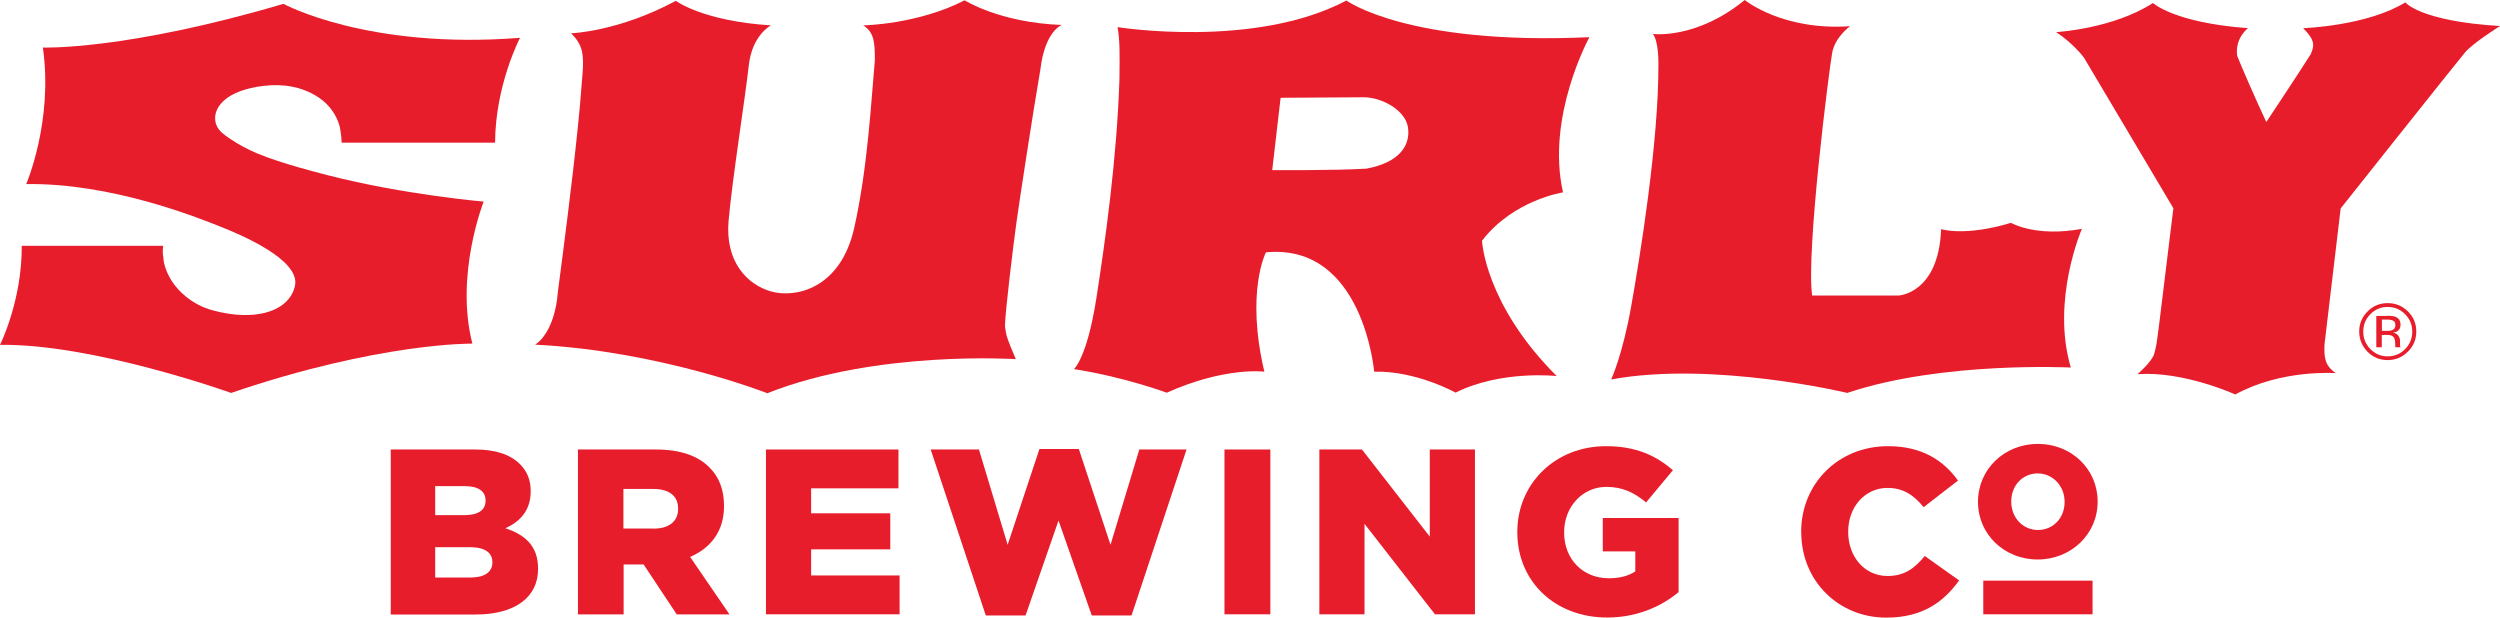 <?xml version="1.0" encoding="UTF-8"?> <svg xmlns="http://www.w3.org/2000/svg" id="Layer_2" data-name="Layer 2" viewBox="0 0 241.33 59.62"><defs><style> .cls-1 { fill: #e81d2c; } </style></defs><g id="Layer_1-2" data-name="Layer 1"><g><path class="cls-1" d="m45.42,55.75c1.34,0,2.11-.52,2.11-1.45v-.05c0-.86-.68-1.43-2.16-1.43h-3.36v2.93h3.41Zm-.64-6.02c1.34,0,2.09-.45,2.09-1.39v-.05c0-.86-.68-1.36-2-1.36h-2.86v2.8h2.77Zm-7.07-6.34h8.16c2,0,3.41.5,4.34,1.43.64.64,1.02,1.48,1.02,2.57v.05c0,1.84-1.05,2.93-2.45,3.55,1.93.64,3.16,1.73,3.16,3.89v.05c0,2.73-2.23,4.39-6.02,4.39h-8.2v-15.91Z"></path><path class="cls-1" d="m63.1,51.03c1.5,0,2.36-.73,2.36-1.89v-.05c0-1.25-.91-1.89-2.39-1.89h-2.89v3.82h2.91Zm-7.32-7.64h7.52c2.43,0,4.11.64,5.18,1.73.93.91,1.41,2.14,1.41,3.7v.05c0,2.43-1.3,4.04-3.27,4.89l3.8,5.55h-5.09l-3.2-4.82h-1.93v4.82h-4.41v-15.91Z"></path><polygon class="cls-1" points="73.94 43.39 86.73 43.39 86.73 47.14 78.3 47.14 78.3 49.55 85.94 49.55 85.94 53.03 78.3 53.03 78.3 55.55 86.84 55.55 86.84 59.3 73.94 59.3 73.94 43.39"></polygon><polygon class="cls-1" points="89.84 43.39 94.5 43.39 97.27 52.59 100.34 43.34 104.14 43.34 107.2 52.59 109.98 43.39 114.54 43.39 109.23 59.41 105.39 59.41 102.18 50.25 99 59.41 95.16 59.41 89.84 43.39"></polygon><rect class="cls-1" x="118.2" y="43.39" width="4.43" height="15.91"></rect><polygon class="cls-1" points="127.36 43.39 131.47 43.39 138.02 51.8 138.02 43.39 142.38 43.39 142.38 59.3 138.52 59.3 131.72 50.57 131.72 59.3 127.36 59.3 127.36 43.39"></polygon><path class="cls-1" d="m146.47,51.39v-.05c0-4.64,3.64-8.27,8.57-8.27,2.8,0,4.77.86,6.45,2.32l-2.59,3.11c-1.14-.95-2.27-1.5-3.84-1.5-2.3,0-4.07,1.93-4.07,4.36v.05c0,2.57,1.8,4.41,4.32,4.41,1.07,0,1.89-.23,2.55-.66v-1.93h-3.14v-3.23h7.32v7.16c-1.68,1.39-4.02,2.45-6.91,2.45-4.95,0-8.66-3.41-8.66-8.23"></path><path class="cls-1" d="m173.87,51.39v-.05c0-4.64,3.57-8.27,8.39-8.27,3.25,0,5.34,1.36,6.75,3.32l-3.32,2.57c-.91-1.14-1.95-1.86-3.48-1.86-2.23,0-3.8,1.89-3.8,4.2v.05c0,2.39,1.57,4.25,3.8,4.25,1.66,0,2.64-.77,3.59-1.93l3.32,2.36c-1.5,2.07-3.52,3.59-7.04,3.59-4.54,0-8.2-3.48-8.2-8.23"></path><path class="cls-1" d="m199.3,48.43v.03c0,1.54-1.1,2.7-2.57,2.7s-2.58-1.2-2.58-2.73v-.03c0-1.54,1.1-2.7,2.55-2.7s2.6,1.2,2.6,2.73m-2.57-5.58c-3.25,0-5.79,2.45-5.79,5.58v.03c0,3.11,2.53,5.55,5.76,5.55s5.79-2.45,5.79-5.58v-.03c0-3.11-2.53-5.55-5.76-5.55"></path><rect class="cls-1" x="191.45" y="56.05" width="10.55" height="3.25"></rect><path class="cls-1" d="m232.43,33.95c-.54.54-1.19.81-1.95.81s-1.41-.27-1.94-.81c-.53-.54-.8-1.19-.8-1.95s.27-1.4.81-1.94c.53-.53,1.18-.8,1.94-.8s1.41.27,1.95.8c.54.53.81,1.18.81,1.94s-.27,1.41-.81,1.95m-3.62-3.62c-.46.46-.69,1.02-.69,1.68s.23,1.22.69,1.69c.46.46,1.02.7,1.67.7s1.22-.23,1.68-.7c.46-.46.69-1.03.69-1.69s-.23-1.21-.69-1.68c-.46-.46-1.02-.7-1.68-.7s-1.21.23-1.67.7m1.62.15c.38,0,.65.04.82.11.31.13.47.38.47.77,0,.27-.1.47-.29.6-.1.07-.25.12-.44.15.24.04.41.14.52.3.11.16.16.32.16.47v.22c0,.07,0,.14,0,.22,0,.08.01.13.03.16l.02.04h-.5v-.03s-.01-.03-.01-.03v-.1s-.01-.24-.01-.24c0-.35-.09-.58-.28-.69-.11-.07-.31-.1-.59-.1h-.42v1.19h-.53v-3.02h1.06Zm.58.48c-.13-.08-.35-.11-.64-.11h-.45v1.09h.48c.23,0,.39-.02.51-.07.21-.08.31-.24.31-.47,0-.22-.07-.37-.2-.44"></path><path class="cls-1" d="m15.72,24.49c.04.39.09.79.1.84.29,1.3,1.06,2.42,2.08,3.26.81.67,1.67,1.11,2.68,1.38.94.25,1.91.42,2.89.44,1.38.03,2.91-.22,3.99-1.14.53-.46.91-1.07,1.03-1.77.39-2.45-5.16-4.82-7.26-5.64-2.09-.83-10.47-4.22-18.7-4.09,0,0,2.62-6.05,1.61-13.18,0,0,7.96.29,23.22-4.22,0,0,8.1,4.44,22.84,3.28,0,0-2.38,4.53-2.41,10.12h-14.82s.01-.28-.03-.61c-.05-.41-.13-.87-.14-.92-.3-1.14-1.01-2.12-1.98-2.79-1.59-1.09-3.5-1.39-5.38-1.16-.42.05-.84.12-1.26.22-.65.15-1.29.37-1.87.7-.73.42-1.41,1.08-1.53,1.95-.04.33,0,.66.13.96.24.56.74.89,1.23,1.23.86.59,1.77,1.08,2.74,1.48,1.28.53,2.6.93,3.93,1.32.94.27,1.89.52,2.85.77,7.38,1.89,15.03,2.54,15.03,2.54,0,0-2.8,7.07-1.09,13.71,0,0-8.95-.13-23.29,4.76,0,0-13.31-4.77-22.31-4.64,0,0,2.13-4.24,2.1-9.56h13.65s-.06.46-.03.77"></path><path class="cls-1" d="m55.16,3.21s4.55-.15,10.08-3.13c0,0,2.58,1.95,9.18,2.37,0,0-1.82.92-2.14,3.88-.32,2.95-1.61,11.09-1.95,15-.34,3.9,1.76,6.13,4.09,6.8,2.33.67,6.71-.22,8.04-6.13,1.33-5.91,1.66-12.64,1.99-16.16,0-1.65-.03-2.71-1.12-3.39,0,0,5.24-.08,9.79-2.42,0,0,3.38,2.16,9.38,2.38,0,0-1.63.56-2.07,4.3-.7,4.02-2.05,12.86-2.32,14.83-.27,1.97-1.07,8.43-1.1,9.94.12.98.22,1.24,1.05,3.19,0,0-13.46-.89-23.99,3.29,0,0-10.31-4.07-22.41-4.69,0,0,1.89-1.03,2.2-5.16.05-.33.09-.66.13-.99.12-.87.23-1.74.34-2.61.16-1.24.32-2.48.47-3.72.18-1.44.35-2.88.52-4.32.17-1.46.33-2.93.48-4.39.13-1.32.26-2.63.35-3.95.07-.97.21-1.98.07-2.94-.12-.79-.49-1.39-1.07-1.94"></path><path class="cls-1" d="m131.9,16.28c-3.17.19-9.09.14-9.09.14l.81-6.98s6.27-.04,8.02-.05c1.75,0,4.01,1.24,4.27,2.88.26,1.64-.67,3.39-4.01,4.01m18.98,2.29c-1.66-7.34,2.55-14.98,2.55-14.98-17.57.8-23.46-3.54-23.46-3.54-8.85,4.69-22.09,2.57-22.09,2.57.23,1.26.21,2.7.18,5.09-.25,7.56-1.35,15.46-2.24,21.17-.9,5.7-2.15,6.75-2.15,6.75,4.96.78,8.96,2.28,8.96,2.28,5.64-2.53,9.42-2.03,9.42-2.03-1.82-7.72.15-11.52.15-11.52,9.4-.9,10.45,11.52,10.45,11.52,4.04-.11,7.86,2.02,7.86,2.02,4.42-2.2,9.76-1.6,9.76-1.6-6.94-6.92-7.21-13.06-7.21-13.06,3.03-3.95,7.83-4.67,7.83-4.67"></path><path class="cls-1" d="m159.55,3.28s4.2.55,8.87-3.28c0,0,3.62,2.98,10.17,2.53,0,0-1.42,1.01-1.72,2.53-.29,1.53-2.54,19.24-1.94,23.47h8.33s3.88-.17,4.12-6.41c0,0,2.27.74,6.74-.61,0,0,2.39,1.41,6.85.58,0,0-3,6.88-1.07,13.39,0,0-12.41-.63-21.58,2.45,0,0-12.95-3.11-22.79-1.3,0,0,1.09-2.33,1.93-7.05.84-4.72,2.66-15.86,2.63-23.38,0,0,.04-2.29-.55-2.92"></path><path class="cls-1" d="m207.82.28s2.01,1.91,9.18,2.44c0,0-1.28.96-1.04,2.67.33.87,1.83,4.29,2.81,6.39,0,0,3.04-4.57,4.29-6.55.34-.81.47-1.3-.73-2.51,0,0,6.17-.21,9.86-2.49,0,0,1.43,1.82,9.14,2.28,0,0-2.62,1.66-3.34,2.51-.72.84-12.04,15.1-12.04,15.1,0,0-1.35,11.39-1.56,13.12-.04,1.16-.03,2.02,1.09,2.78,0,0-5.24-.4-9.7,2.06,0,0-5-2.28-9.44-1.96,0,0,1.4-1.21,1.61-1.97.21-.76.23-.94.46-2.7.22-1.76,1.39-11.35,1.39-11.35l-8.64-14.55s-1.03-1.38-2.68-2.45c0,0,5.49-.31,9.35-2.81"></path></g></g></svg> 